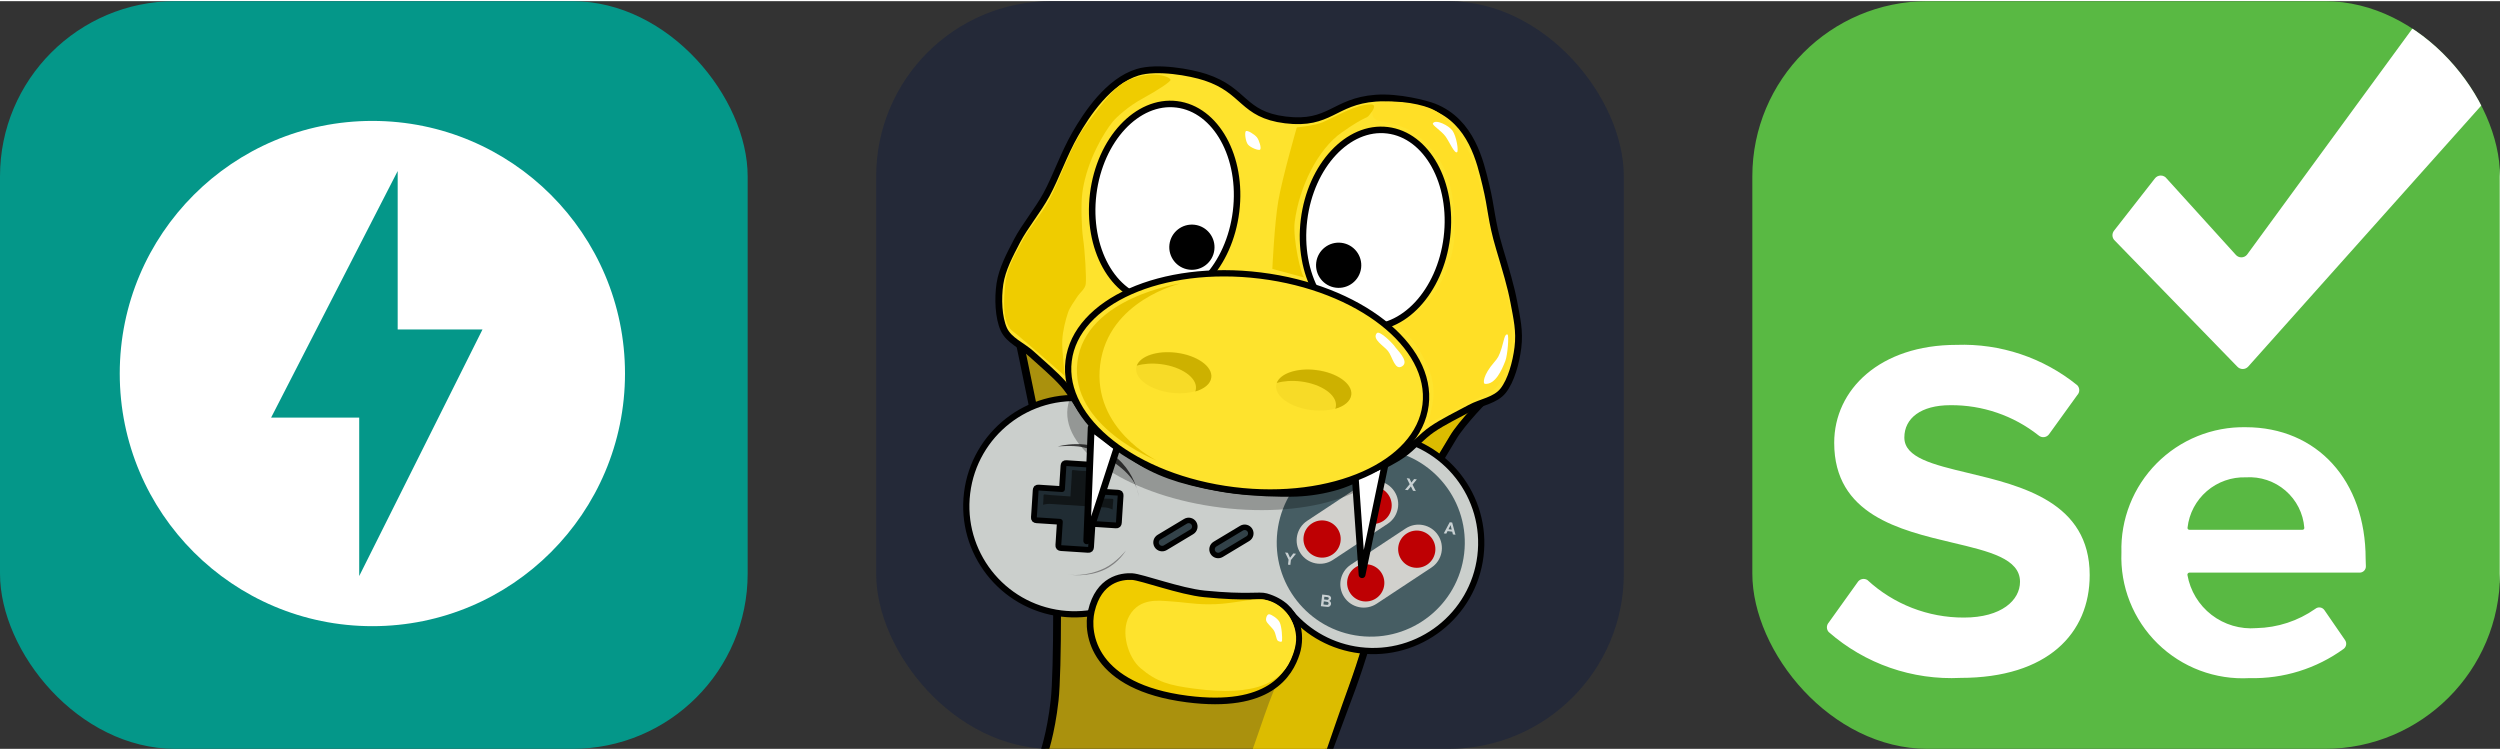 
            <svg width="160" height="48" viewBox="0 0 856 256" fill="none" xmlns="http://www.w3.org/2000/svg" xmlns:xlink="http://www.w3.org/1999/xlink" version="1.1">
        
		<rect x="0" y="0" width="856" height="256" fill="#333333" stroke="none"/>
        
		<g transform="translate(0, 0)">
            
			<svg width="256" height="256" viewBox="0 0 256 256" fill="none" xmlns="http://www.w3.org/2000/svg">
<rect width="256" height="256" rx="60" fill="#049789"/>
<path d="M127.5 41C79.743 41 41 79.743 41 127.5C41 175.257 79.743 214 127.5 214C175.257 214 214 175.257 214 127.5C214 79.743 175.257 41 127.5 41ZM122.993 196.839V142.581H92.831L136.167 58.161V112.419H165.203L122.993 196.839Z" fill="white"/>
</svg>

		</g>
		
		<g transform="translate(300, 0)">
            
			<svg width="256" height="256" viewBox="0 0 256 256" fill="none" xmlns="http://www.w3.org/2000/svg" id="pygame">
<style>
#pygame {
    rect {fill: #242938}

    @media (prefers-color-scheme: light) {
        rect {fill: #F4F2ED}
    }
}
</style>
<rect width="256" height="256" rx="60" fill="#242938"/>
<path fill-rule="evenodd" clip-rule="evenodd" d="M56.793 259.351C57.348 257.941 59.815 250.939 61.109 239.382C62.218 229.466 62.234 190.329 61.109 180.188C59.365 164.427 48.78 115.184 48.78 115.184L209.319 135.15C209.319 135.15 200.502 144.178 197.585 149.116C193.261 156.426 185.682 168.342 181.302 178.748C175.355 192.887 169.528 216.756 162.865 235.086L153.543 260.144C107.562 260.214 107.299 260.538 56.793 259.351Z" fill="#AA910D" stroke="black" stroke-width="2.676" stroke-miterlimit="1.5" stroke-linecap="round" stroke-linejoin="round"/>
<path fill-rule="evenodd" clip-rule="evenodd" d="M166.216 155.835L208.218 134.825C208.218 134.825 199.401 143.854 196.475 148.792C192.16 156.102 184.581 168.018 180.201 178.423C174.253 192.562 168.426 216.431 161.764 234.762C158.995 242.384 155.891 251.498 152.636 260.909L122.005 273.821C127.671 261.527 132.083 245.873 136.118 236.116C143.737 217.673 148.004 192.581 154.322 177.947C157.802 169.901 166.216 155.835 166.216 155.835Z" fill="#DCBC00"/>
<path fill-rule="evenodd" clip-rule="evenodd" d="M174.671 148.731C194.949 151.225 209.391 169.719 206.9 190.006C204.401 210.291 185.906 224.735 165.629 222.241C156.145 221.075 147.947 216.415 142.147 209.711C142.119 209.677 142.062 209.61 142.062 209.61L89.314 203.101C89.314 203.101 89.216 203.169 89.171 203.203C81.922 208.298 72.842 210.83 63.365 209.665C43.08 207.17 28.638 188.676 31.137 168.39C33.628 148.104 52.122 133.66 72.407 136.155C83.112 137.471 164.788 147.516 174.671 148.731Z" fill="#CBCFCC" stroke="black" stroke-width="2.13" stroke-miterlimit="1.5" stroke-linecap="round" stroke-linejoin="round"/>
<path fill-rule="evenodd" clip-rule="evenodd" d="M173.107 153.407C190.756 155.479 203.401 171.493 201.328 189.145C199.254 206.796 183.242 219.443 165.593 217.37C147.944 215.297 135.298 199.283 137.372 181.632C139.445 163.981 155.458 151.333 173.107 153.407Z" fill="#465D63"/>
<path d="M181.068 167.311L182.678 165.387L181.665 163.332L182.608 163.442L183.258 164.82L184.193 163.629L185.127 163.739L183.657 165.533L184.781 167.747L183.808 167.633L183.085 166.147L182.035 167.424L181.068 167.311Z" fill="#C8D0D2"/>
<path d="M141.008 192.931L141.205 191.25L140.014 188.766L140.959 188.876L141.713 190.567L142.82 189.095L143.748 189.204L142.008 191.35L141.811 193.026L141.008 192.931Z" fill="#C8D0D2"/>
<path d="M152.729 203.164L154.326 203.351C154.642 203.388 154.876 203.429 155.028 203.474C155.18 203.518 155.312 203.589 155.425 203.687C155.538 203.786 155.627 203.908 155.693 204.057C155.758 204.206 155.78 204.366 155.76 204.539C155.739 204.726 155.668 204.892 155.549 205.036C155.43 205.18 155.279 205.281 155.097 205.339C155.333 205.439 155.506 205.581 155.616 205.767C155.727 205.953 155.768 206.162 155.741 206.393C155.72 206.574 155.657 206.746 155.552 206.907C155.448 207.069 155.316 207.193 155.158 207.278C155 207.364 154.812 207.406 154.595 207.404C154.459 207.403 154.134 207.374 153.62 207.317L152.26 207.158L152.729 203.164ZM153.458 203.923L153.349 204.846L153.877 204.908C154.192 204.945 154.388 204.964 154.465 204.964C154.605 204.964 154.719 204.928 154.807 204.859C154.896 204.789 154.947 204.69 154.963 204.561C154.977 204.438 154.955 204.333 154.896 204.248C154.837 204.163 154.741 204.104 154.609 204.072C154.53 204.054 154.3 204.022 153.921 203.977L153.458 203.923ZM153.271 205.511L153.146 206.579L153.892 206.667C154.183 206.701 154.368 206.714 154.448 206.707C154.57 206.7 154.674 206.658 154.759 206.582C154.845 206.507 154.896 206.398 154.912 206.257C154.927 206.137 154.909 206.031 154.861 205.941C154.813 205.85 154.736 205.78 154.63 205.729C154.525 205.678 154.289 205.631 153.922 205.588L153.271 205.511Z" fill="#C8D0D2"/>
<path d="M198.359 182.694L197.482 182.591L197.24 181.642L195.644 181.455L195.208 182.323L194.352 182.223L196.377 178.412L197.229 178.512L198.359 182.694ZM197.06 180.939L196.685 179.393L195.971 180.811L197.06 180.939Z" fill="#C8D0D2"/>
<path fill-rule="evenodd" clip-rule="evenodd" d="M175.152 178.933C178.844 176.495 179.863 171.518 177.426 167.826C174.989 164.134 170.013 163.114 166.32 165.552L147.57 177.931C143.877 180.369 142.859 185.346 145.295 189.038C147.733 192.73 152.709 193.749 156.401 191.312L175.152 178.933Z" fill="#D1D1CD"/>
<path fill-rule="evenodd" clip-rule="evenodd" d="M158.003 180.649C159.942 183.587 159.131 187.546 156.194 189.485C153.257 191.425 149.298 190.614 147.359 187.676C145.42 184.739 146.23 180.779 149.168 178.84C152.105 176.901 156.064 177.712 158.003 180.649Z" fill="#BE0003"/>
<path fill-rule="evenodd" clip-rule="evenodd" d="M175.468 169.118C177.407 172.056 176.596 176.015 173.66 177.954C170.722 179.893 166.763 179.083 164.825 176.145C162.885 173.207 163.696 169.248 166.634 167.309C169.57 165.37 173.529 166.18 175.468 169.118Z" fill="#BE0003"/>
<path fill-rule="evenodd" clip-rule="evenodd" d="M190.108 193.942C193.8 191.504 194.819 186.527 192.382 182.835C189.945 179.143 184.969 178.124 181.276 180.561L162.525 192.941C158.833 195.378 157.815 200.355 160.252 204.047C162.689 207.739 167.665 208.759 171.357 206.321L190.108 193.942Z" fill="#D1D1CD"/>
<path fill-rule="evenodd" clip-rule="evenodd" d="M172.951 195.658C174.89 198.596 174.079 202.555 171.142 204.494C168.205 206.433 164.246 205.623 162.307 202.685C160.369 199.747 161.179 195.788 164.116 193.849C167.053 191.91 171.012 192.72 172.951 195.658Z" fill="#BE0003"/>
<path fill-rule="evenodd" clip-rule="evenodd" d="M190.425 184.128C192.364 187.065 191.553 191.024 188.616 192.964C185.678 194.903 181.72 194.092 179.781 191.154C177.842 188.217 178.652 184.258 181.589 182.318C184.527 180.379 188.486 181.189 190.425 184.128Z" fill="#BE0003"/>
<path fill-rule="evenodd" clip-rule="evenodd" d="M108.806 178.806C108.209 177.812 106.918 177.489 105.924 178.087L96.845 183.538C95.851 184.135 95.529 185.427 96.126 186.42C96.722 187.414 98.013 187.737 99.007 187.14L108.086 181.688C109.08 181.091 109.402 179.8 108.806 178.806Z" fill="#334249" stroke="black" stroke-width="1.884" stroke-miterlimit="1.5" stroke-linecap="round" stroke-linejoin="round"/>
<path fill-rule="evenodd" clip-rule="evenodd" d="M127.977 181.16C127.38 180.166 126.089 179.845 125.095 180.443L116.02 185.9C115.026 186.498 114.705 187.79 115.302 188.783C115.9 189.777 117.191 190.098 118.185 189.501L127.26 184.042C128.253 183.445 128.575 182.154 127.977 181.16Z" fill="#324148" stroke="black" stroke-width="1.884" stroke-miterlimit="1.5" stroke-linecap="round" stroke-linejoin="round"/>
<path fill-rule="evenodd" clip-rule="evenodd" d="M142.26 153.889C142.546 151.564 140.89 149.444 138.565 149.158L103.212 144.81C100.887 144.524 98.767 146.18 98.481 148.505L97.445 156.932C97.159 159.258 98.814 161.378 101.14 161.664L136.492 166.012C138.817 166.298 140.937 164.642 141.223 162.316L142.26 153.889Z" fill="#646464"/>
<path fill-rule="evenodd" clip-rule="evenodd" d="M62.902 178.252L62.505 184.405C62.302 187.554 61.972 187.178 65.124 187.382L70.714 187.743C73.858 187.946 73.482 188.277 73.685 185.127L74.09 178.976L80.233 179.373C83.385 179.577 83.01 179.908 83.213 176.758L83.573 171.166C83.777 168.015 84.107 168.392 80.963 168.189L74.811 167.791L75.208 161.64C75.411 158.489 75.741 158.866 72.589 158.662L66.999 158.301C63.847 158.097 64.231 157.766 64.02 160.916L63.623 167.068L57.471 166.67C54.328 166.467 54.703 166.136 54.5 169.285L54.139 174.878C53.928 178.028 53.598 177.651 56.75 177.855L62.902 178.252Z" fill="#202C33" stroke="black" stroke-width="1.985" stroke-miterlimit="1.5" stroke-linecap="round" stroke-linejoin="round"/>
<path fill-rule="evenodd" clip-rule="evenodd" d="M59.467 172.13L78.692 173.373C79.662 173.436 80.926 174.07 80.926 174.07C80.926 174.07 80.969 173.647 80.986 173.4L81.045 172.479C81.219 169.779 81.75 170.536 78.887 170.35L72.382 169.943L72.833 162.943C73.007 160.243 73.546 161 70.675 160.814L69.391 160.752C66.519 160.566 67.143 159.884 66.969 162.584L66.518 169.584L59.662 169.108C56.799 168.923 57.423 168.24 57.249 170.941L57.19 171.862C57.172 172.137 57.145 172.426 57.145 172.426C57.145 172.426 58.521 172.069 59.467 172.13Z" fill="#111618"/>
<path fill-rule="evenodd" clip-rule="evenodd" d="M65.807 196.307C66.323 196.398 71.708 197.251 78.185 194.156C82.142 192.264 85.514 188.082 85.514 188.082C85.514 188.082 83.147 192.257 78.395 194.557C72.497 197.416 66.362 196.406 65.807 196.307Z" fill="#808080"/>
<path fill-rule="evenodd" clip-rule="evenodd" d="M89.248 166.902C88.925 165.977 88.454 164.927 87.776 163.925C85.904 161.164 82.505 158.51 79.429 156.655C76.904 155.129 74.072 153.401 70.47 152.663C67.216 151.996 62.203 152.462 62.203 152.462C62.203 152.462 72.685 149.393 80.96 155.266C86.04 158.873 88.289 163.835 89.248 166.902C89.791 168.482 89.909 169.699 89.909 169.699C89.909 169.699 89.77 168.587 89.248 166.902Z" fill="#3B3B3B"/>
<path fill-rule="evenodd" clip-rule="evenodd" d="M140.11 40.66C155.456 42.557 156.655 34.309 171.032 33.219C178.879 32.624 188.42 35.178 190.946 36.172C203.884 41.258 206.848 55.101 208.743 62.889C210.774 71.204 210.484 74.822 213.379 84.547C215.656 92.186 217.33 97.672 218.322 102.98C219.383 108.653 220.421 112.991 219.734 118.584C219.099 123.756 217.395 129.923 214.671 133.373C212.044 136.704 207.133 137.261 203.402 139.287C199.35 141.492 194.18 143.966 190.342 146.603C186.743 149.077 183.629 152.807 180.374 155.11C177.395 157.218 174.073 158.812 170.799 160.422C167.059 162.26 162.423 164.799 157.926 166.139C153.438 167.479 148.611 168.279 143.859 168.464C138.017 168.692 129.544 168.326 122.883 167.507C116.47 166.718 109.253 165.154 103.911 163.551C99.358 162.185 94.848 160.274 90.817 157.885C86.786 155.497 82.903 151.91 79.719 149.22C76.931 146.865 74.094 144.513 71.721 141.748C69.112 138.723 67.002 134.351 64.108 131.079C61.022 127.59 56.604 123.937 53.206 120.815C50.084 117.947 45.447 116.216 43.703 112.347C41.895 108.34 41.619 101.817 42.376 96.772C43.133 91.728 45.8 86.756 48.237 82.082C50.893 77.002 55.301 71.765 58.29 66.285C61.603 60.204 64.249 52.372 68.134 45.596C72.121 38.641 79.566 27.407 89.471 24.357C96.178 22.293 107.576 24.359 112.713 26.047C126.419 30.555 125.234 38.82 140.11 40.66Z" fill="#FEE32D" stroke="black" stroke-width="2.331" stroke-miterlimit="1.5" stroke-linecap="round" stroke-linejoin="round"/>
<path fill-rule="evenodd" clip-rule="evenodd" d="M170.996 35.225C175.588 33.502 184.801 34.703 189.669 36.666C194.321 38.545 197.657 42.633 200.198 47.006C203.425 52.572 204.516 51.204 209.782 76.175C210.978 81.805 212.321 87.617 213.531 91.474C214.381 94.184 215.054 96.42 215.754 99.16C216.663 102.704 217.601 108.448 217.693 112.577C217.774 116.408 217.767 120.417 216.298 123.938C214.821 127.464 213.908 132.064 210.121 133.889C203.985 136.841 189.386 144.488 189.386 144.488C188.554 142.625 193.244 135.359 189.094 125.633C184.28 114.324 178.197 111.041 178.197 111.041C178.197 111.041 192.483 105.548 197.178 86.174C199.179 77.921 198.029 62.623 193.411 55.323C185.668 43.072 179.093 42.481 172.059 40.944C168.833 40.238 169.629 35.742 170.996 35.225Z" fill="#FFDF26"/>
<path fill-rule="evenodd" clip-rule="evenodd" d="M144.029 43.22C144.029 43.22 150.316 42.605 152.97 41.431C157.62 39.372 164.388 35.295 169.353 35.346C171.787 35.371 169.702 37.912 168.876 38.967C167.629 40.548 168.226 38.788 159.403 44.964C151.199 50.708 144.855 63.605 143.304 75.573C142.581 81.129 145.506 94.302 146.64 94.637L135.652 91.667C135.652 91.667 136.368 76.07 137.691 68.397C139.087 60.322 144.029 43.22 144.029 43.22Z" fill="#F0CC00"/>
<path fill-rule="evenodd" clip-rule="evenodd" d="M64.649 128.38C64.649 128.38 48.538 114.238 47.041 113.243C42.863 110.472 43.709 101.868 44.209 96.675C44.709 91.48 47.618 86.72 50.058 82.08C52.529 77.382 56.407 73.24 59.023 68.482C62.613 61.928 66.679 49.33 71.639 42.762C75.634 37.461 80.987 29.477 86.078 27.184C94.59 23.351 100.672 25.915 100.792 26.915C100.868 27.551 96.825 30.273 90.913 33.509C86.581 35.881 82.398 39.551 80.967 41.311C78.171 44.763 72.256 54.288 70.639 65.219C70.012 69.469 70.381 78.064 70.814 81.001C71.512 85.674 72.009 94.812 71.764 96.809C71.545 98.596 69.731 99.78 68.782 101.311C67.772 102.944 66.361 104.676 65.694 106.609C64.857 109.075 63.881 112.873 63.719 116.1C63.549 119.728 64.649 128.38 64.649 128.38Z" fill="#EFCC00"/>
<path fill-rule="evenodd" clip-rule="evenodd" d="M190.63 41.815C191.635 40.281 196.119 42.643 197.309 44.302C198.699 46.229 199.527 51.415 198.876 51.733C197.952 52.187 196.296 48.201 194.954 46.327C193.564 44.4 190.236 42.419 190.63 41.815Z" fill="white"/>
<path fill-rule="evenodd" clip-rule="evenodd" d="M216.172 114.142C215.167 113.782 214.91 116.383 214.163 118.758C213.311 121.495 212.82 122.249 211.591 123.654C207.805 128.004 207.653 130.962 208.464 131.032C211.936 131.328 214.171 126.476 215.44 123.139C216.212 121.134 216.734 114.346 216.172 114.142Z" fill="white"/>
<path fill-rule="evenodd" clip-rule="evenodd" d="M126.567 44.535C127.034 44.051 129.549 45.576 130.369 46.623C131.189 47.668 131.944 50.329 131.478 50.813C131.012 51.297 128.094 50.111 127.283 49.065C126.463 48.019 126.101 45.019 126.567 44.535Z" fill="white"/>
<path fill-rule="evenodd" clip-rule="evenodd" d="M175.093 44.199C188.598 45.859 197.705 62.303 195.414 80.896C193.131 99.49 180.309 113.237 166.812 111.577C153.307 109.915 144.208 93.473 146.492 74.879C148.783 56.287 161.596 42.539 175.093 44.199Z" fill="white" stroke="black" stroke-width="2.226" stroke-miterlimit="1.5" stroke-linecap="round" stroke-linejoin="round"/>
<path fill-rule="evenodd" clip-rule="evenodd" d="M159.308 82.741C163.544 83.262 166.567 87.128 166.046 91.369C165.525 95.61 161.657 98.629 157.413 98.108C153.177 97.587 150.154 93.72 150.675 89.478C151.203 85.239 155.064 82.219 159.308 82.741Z" fill="black"/>
<path fill-rule="evenodd" clip-rule="evenodd" d="M102.918 35.322C116.415 36.983 125.522 53.426 123.231 72.019C120.948 90.612 108.126 104.359 94.629 102.699C81.132 101.04 72.026 84.596 74.309 66.002C76.6 47.409 89.413 33.661 102.918 35.322Z" fill="white" stroke="black" stroke-width="2.226" stroke-miterlimit="1.5" stroke-linecap="round" stroke-linejoin="round"/>
<path fill-rule="evenodd" clip-rule="evenodd" d="M109.054 76.56C113.289 77.081 116.313 80.947 115.792 85.189C115.271 89.43 111.402 92.448 107.159 91.927C102.923 91.406 99.9 87.539 100.42 83.298C100.941 79.058 104.81 76.038 109.054 76.56Z" fill="black"/>
<path fill-rule="evenodd" clip-rule="evenodd" d="M87.652 197.027C90.901 197.206 104.069 202.122 112.41 202.948C127.334 204.425 131.086 203.173 133.518 203.883C144.864 207.193 145.828 217.263 143.941 223.178C141.591 230.545 134.497 242.557 106.456 238.936C74.368 234.793 71.82 216.684 73.684 208.773C76.233 197.956 83.877 196.819 87.652 197.027Z" fill="#F0CC00" stroke="black" stroke-width="2.268" stroke-miterlimit="1.5" stroke-linecap="round" stroke-linejoin="round"/>
<path fill-rule="evenodd" clip-rule="evenodd" d="M100.909 205.515C105.001 205.757 108.432 206.449 113.414 206.513C120.974 206.607 125.742 204.955 131.099 204.826C136.456 204.696 140.612 208.553 142.524 212.687C144.693 217.371 143.627 220.974 142.76 223.53C139.431 233.344 130.055 238.216 108.766 235.372C100.371 234.25 96.146 233.155 90.513 228.375C86.263 224.768 83.58 215.943 86.67 210.462C90.246 204.121 97.041 205.286 100.909 205.515Z" fill="#FEE32D"/>
<path fill-rule="evenodd" clip-rule="evenodd" d="M134.597 209.921C135.368 210.015 137.521 211.342 138.171 212.704C138.899 214.228 139.089 218.034 138.963 219.063C138.901 219.577 137.74 219.283 137.42 218.876C136.968 218.299 136.831 216.606 136.253 215.602C135.608 214.48 133.82 213.088 133.544 212.141C133.314 211.354 133.826 209.827 134.597 209.921Z" fill="white"/>
<path fill-rule="evenodd" clip-rule="evenodd" d="M124.788 119.075C155.654 122.871 179.216 138.126 177.372 153.119C175.528 168.113 148.972 177.204 118.106 173.408C87.24 169.613 63.678 154.357 65.522 139.364C67.366 124.37 93.922 115.279 124.788 119.075Z" fill="black" fill-opacity="0.27"/>
<path fill-rule="evenodd" clip-rule="evenodd" d="M164.017 162.832L174.292 158.418L166.376 196.378L164.017 162.832Z" fill="white" stroke="black" stroke-width="2.331" stroke-miterlimit="1.5" stroke-linecap="round" stroke-linejoin="round"/>
<path fill-rule="evenodd" clip-rule="evenodd" d="M82.525 152.81L73.623 146.038L72.105 184.784L82.525 152.81Z" fill="white" stroke="black" stroke-width="2.331" stroke-miterlimit="1.5" stroke-linecap="round" stroke-linejoin="round"/>
<path fill-rule="evenodd" clip-rule="evenodd" d="M131.556 93.951C165.285 98.123 190.631 117.98 188.121 138.263C185.611 158.547 156.19 171.626 122.461 167.454C88.732 163.28 63.386 143.423 65.897 123.14C68.406 102.856 97.827 89.777 131.556 93.951Z" fill="#FEE32D" stroke="black" stroke-width="2.155" stroke-miterlimit="1.5" stroke-linecap="round" stroke-linejoin="round"/>
<path fill-rule="evenodd" clip-rule="evenodd" d="M104.258 96.642C104.258 96.642 79.432 102.363 76.697 124.477C73.957 146.591 96.09 157.292 96.09 157.292C96.09 157.292 66.16 145.627 68.9 123.512C71.635 101.398 104.258 96.642 104.258 96.642Z" fill="#E8C500"/>
<path fill-rule="evenodd" clip-rule="evenodd" d="M150.68 126.215C157.783 127.095 163.167 130.898 162.696 134.702C162.225 138.508 156.077 140.884 148.974 140.004C141.872 139.126 136.489 135.323 136.96 131.518C137.431 127.713 143.579 125.337 150.68 126.215Z" fill="#F7DB27"/>
<path fill-rule="evenodd" clip-rule="evenodd" d="M137.159 130.729C138.403 127.452 144.127 125.507 150.661 126.316C157.763 127.194 163.148 130.997 162.675 134.802C162.407 136.975 160.286 138.681 157.197 139.582C157.304 139.295 157.378 138.999 157.416 138.694C157.889 134.888 152.504 131.086 145.402 130.207C142.354 129.83 139.485 130.052 137.159 130.729Z" fill="#CDB100"/>
<path fill-rule="evenodd" clip-rule="evenodd" d="M102.749 120.286C109.852 121.164 115.236 124.967 114.765 128.772C114.294 132.577 108.146 134.953 101.043 134.075C93.941 133.195 88.558 129.392 89.029 125.588C89.5 121.782 95.648 119.406 102.749 120.286Z" fill="#F7DB27"/>
<path fill-rule="evenodd" clip-rule="evenodd" d="M89.228 124.798C90.472 121.521 96.196 119.576 102.73 120.384C109.832 121.263 115.217 125.066 114.744 128.871C114.476 131.043 112.355 132.75 109.266 133.651C109.373 133.365 109.447 133.068 109.485 132.762C109.958 128.958 104.573 125.155 97.471 124.276C94.423 123.899 91.554 124.121 89.228 124.798Z" fill="#CDB100"/>
<path fill-rule="evenodd" clip-rule="evenodd" d="M171.422 113.672C172.387 112.55 177.169 117.524 177.598 118.262C178.118 119.173 182.681 123.295 180.163 124.978C177.575 126.703 176.799 121.726 175.26 119.796C173.855 118.031 169.669 115.729 171.422 113.672Z" fill="white"/>
</svg>
		</g>
		
		<g transform="translate(600, 0)">
            
			<svg width="256" height="256" viewBox="0 0 256 256" fill="none" xmlns="http://www.w3.org/2000/svg">
<g clip-path="url(#clip0_404_220)">
<rect width="256" height="256" rx="60" fill="#59B943"/>
<path fill-rule="evenodd" clip-rule="evenodd" d="M233.776 -6H256V261H253.934C254.456 261 254.956 260.793 255.326 260.425C255.695 260.057 255.902 259.557 255.902 259.037V33.736C256.059 33.278 256.026 32.776 255.812 32.342C255.598 31.907 255.22 31.576 254.76 31.419C254.301 31.263 253.798 31.295 253.363 31.509C252.927 31.722 252.594 32.1 252.438 32.558L169.762 125.144C169.526 125.399 169.239 125.602 168.921 125.741C168.603 125.88 168.259 125.951 167.911 125.951C167.564 125.951 167.22 125.88 166.901 125.741C166.583 125.602 166.297 125.399 166.061 125.144L123.857 81.717C123.499 81.272 123.304 80.718 123.304 80.147C123.304 79.576 123.499 79.022 123.857 78.576L137.793 60.75C138.027 60.426 138.334 60.161 138.69 59.979C139.046 59.797 139.441 59.702 139.841 59.702C140.241 59.702 140.635 59.797 140.991 59.979C141.347 60.161 141.655 60.426 141.888 60.75L165.51 86.822C165.746 87.103 166.041 87.328 166.375 87.483C166.708 87.638 167.071 87.718 167.439 87.718C167.806 87.718 168.17 87.638 168.503 87.483C168.836 87.328 169.131 87.103 169.368 86.822L235.194 -3.173C235.377 -3.439 235.485 -3.749 235.508 -4.071C235.53 -4.393 235.465 -4.715 235.321 -5.003C235.176 -5.292 234.956 -5.536 234.685 -5.712C234.413 -5.887 234.1 -5.987 233.776 -6ZM1.968 -6H0V-4.037C0 -4.557 0.207 -5.057 0.577 -5.425C0.946 -5.793 1.446 -6 1.968 -6ZM0 259.037V261H1.968C1.446 261 0.946 260.793 0.577 260.425C0.207 260.057 0 259.557 0 259.037ZM168.968 163.04C164.08 162.892 159.315 164.577 155.619 167.761C151.923 170.944 149.568 175.392 149.02 180.222C148.996 180.316 148.994 180.414 149.014 180.508C149.034 180.603 149.076 180.691 149.137 180.767C149.198 180.842 149.275 180.902 149.364 180.943C149.452 180.983 149.549 181.003 149.646 181H188.369C188.458 181 188.547 180.982 188.628 180.946C188.71 180.91 188.783 180.857 188.842 180.791C188.901 180.725 188.946 180.647 188.972 180.562C188.998 180.477 189.006 180.388 188.995 180.3C188.614 175.383 186.298 170.813 182.549 167.581C178.8 164.35 173.92 162.718 168.968 163.04ZM26.141 216.003C38.583 226.905 54.797 232.54 71.338 231.709H71.259C101.101 231.709 115.51 216.474 115.51 196.527C115.51 171.51 92.231 165.937 73.871 161.541C61.916 158.678 52.047 156.316 52.047 149.41C52.047 142.813 57.716 138.337 67.794 138.337C78.766 138.235 89.441 141.894 98.03 148.703C98.284 148.92 98.58 149.082 98.899 149.18C99.219 149.278 99.555 149.31 99.887 149.273C100.219 149.236 100.54 149.132 100.831 148.966C101.121 148.801 101.373 148.577 101.573 148.31L111.258 134.882C111.696 134.428 111.941 133.823 111.941 133.193C111.941 132.564 111.696 131.959 111.258 131.505C99.609 122.062 84.922 117.152 69.92 117.684C43.779 117.684 28.031 132.919 28.031 151.216C28.031 175.818 50.43 181.123 68.647 185.437C81.132 188.394 91.652 190.885 91.652 198.805C91.652 205.087 85.353 211.055 72.44 211.055C60.179 211.093 48.361 206.49 39.37 198.176C39.092 198.007 38.782 197.896 38.46 197.847C38.138 197.799 37.81 197.816 37.494 197.897C37.179 197.977 36.882 198.12 36.623 198.316C36.364 198.513 36.146 198.759 35.984 199.04L26.141 212.783C25.748 213.228 25.532 213.8 25.532 214.393C25.532 214.986 25.748 215.558 26.141 216.003ZM209.931 194.319C210.038 194.047 210.087 193.756 210.076 193.465L209.997 190.952C209.997 164.173 193.383 145.876 168.895 145.876C163.245 145.778 157.633 146.824 152.398 148.95C147.164 151.076 142.417 154.239 138.443 158.246C134.468 162.254 131.35 167.024 129.276 172.267C127.202 177.51 126.216 183.119 126.376 188.753C126.148 194.526 127.132 200.282 129.264 205.654C131.397 211.025 134.632 215.893 138.761 219.945C142.89 223.997 147.823 227.143 153.243 229.182C158.663 231.222 164.45 232.109 170.234 231.787C181.812 232.078 193.162 228.544 202.517 221.735C202.942 221.395 203.225 220.91 203.313 220.373C203.4 219.836 203.285 219.287 202.989 218.83L195.903 208.542C195.739 208.29 195.523 208.076 195.27 207.913C195.017 207.751 194.732 207.644 194.435 207.599C194.137 207.555 193.833 207.574 193.543 207.655C193.253 207.736 192.984 207.878 192.753 208.071C186.841 212.219 179.823 214.515 172.596 214.668C167.089 215.121 161.61 213.503 157.239 210.132C152.867 206.76 149.919 201.879 148.974 196.449C148.963 196.356 148.971 196.262 148.997 196.172C149.023 196.082 149.066 195.998 149.125 195.925C149.183 195.852 149.256 195.791 149.338 195.746C149.421 195.701 149.511 195.673 149.604 195.664H207.871C208.164 195.675 208.455 195.625 208.728 195.519C209 195.412 209.248 195.25 209.455 195.044C209.662 194.838 209.824 194.591 209.931 194.319Z" fill="white"/>
</g>
<defs>
<clipPath id="clip0_404_220">
<rect width="256" height="256" rx="60" fill="white"/>
</clipPath>
</defs>
</svg>

		</g>
		</svg>